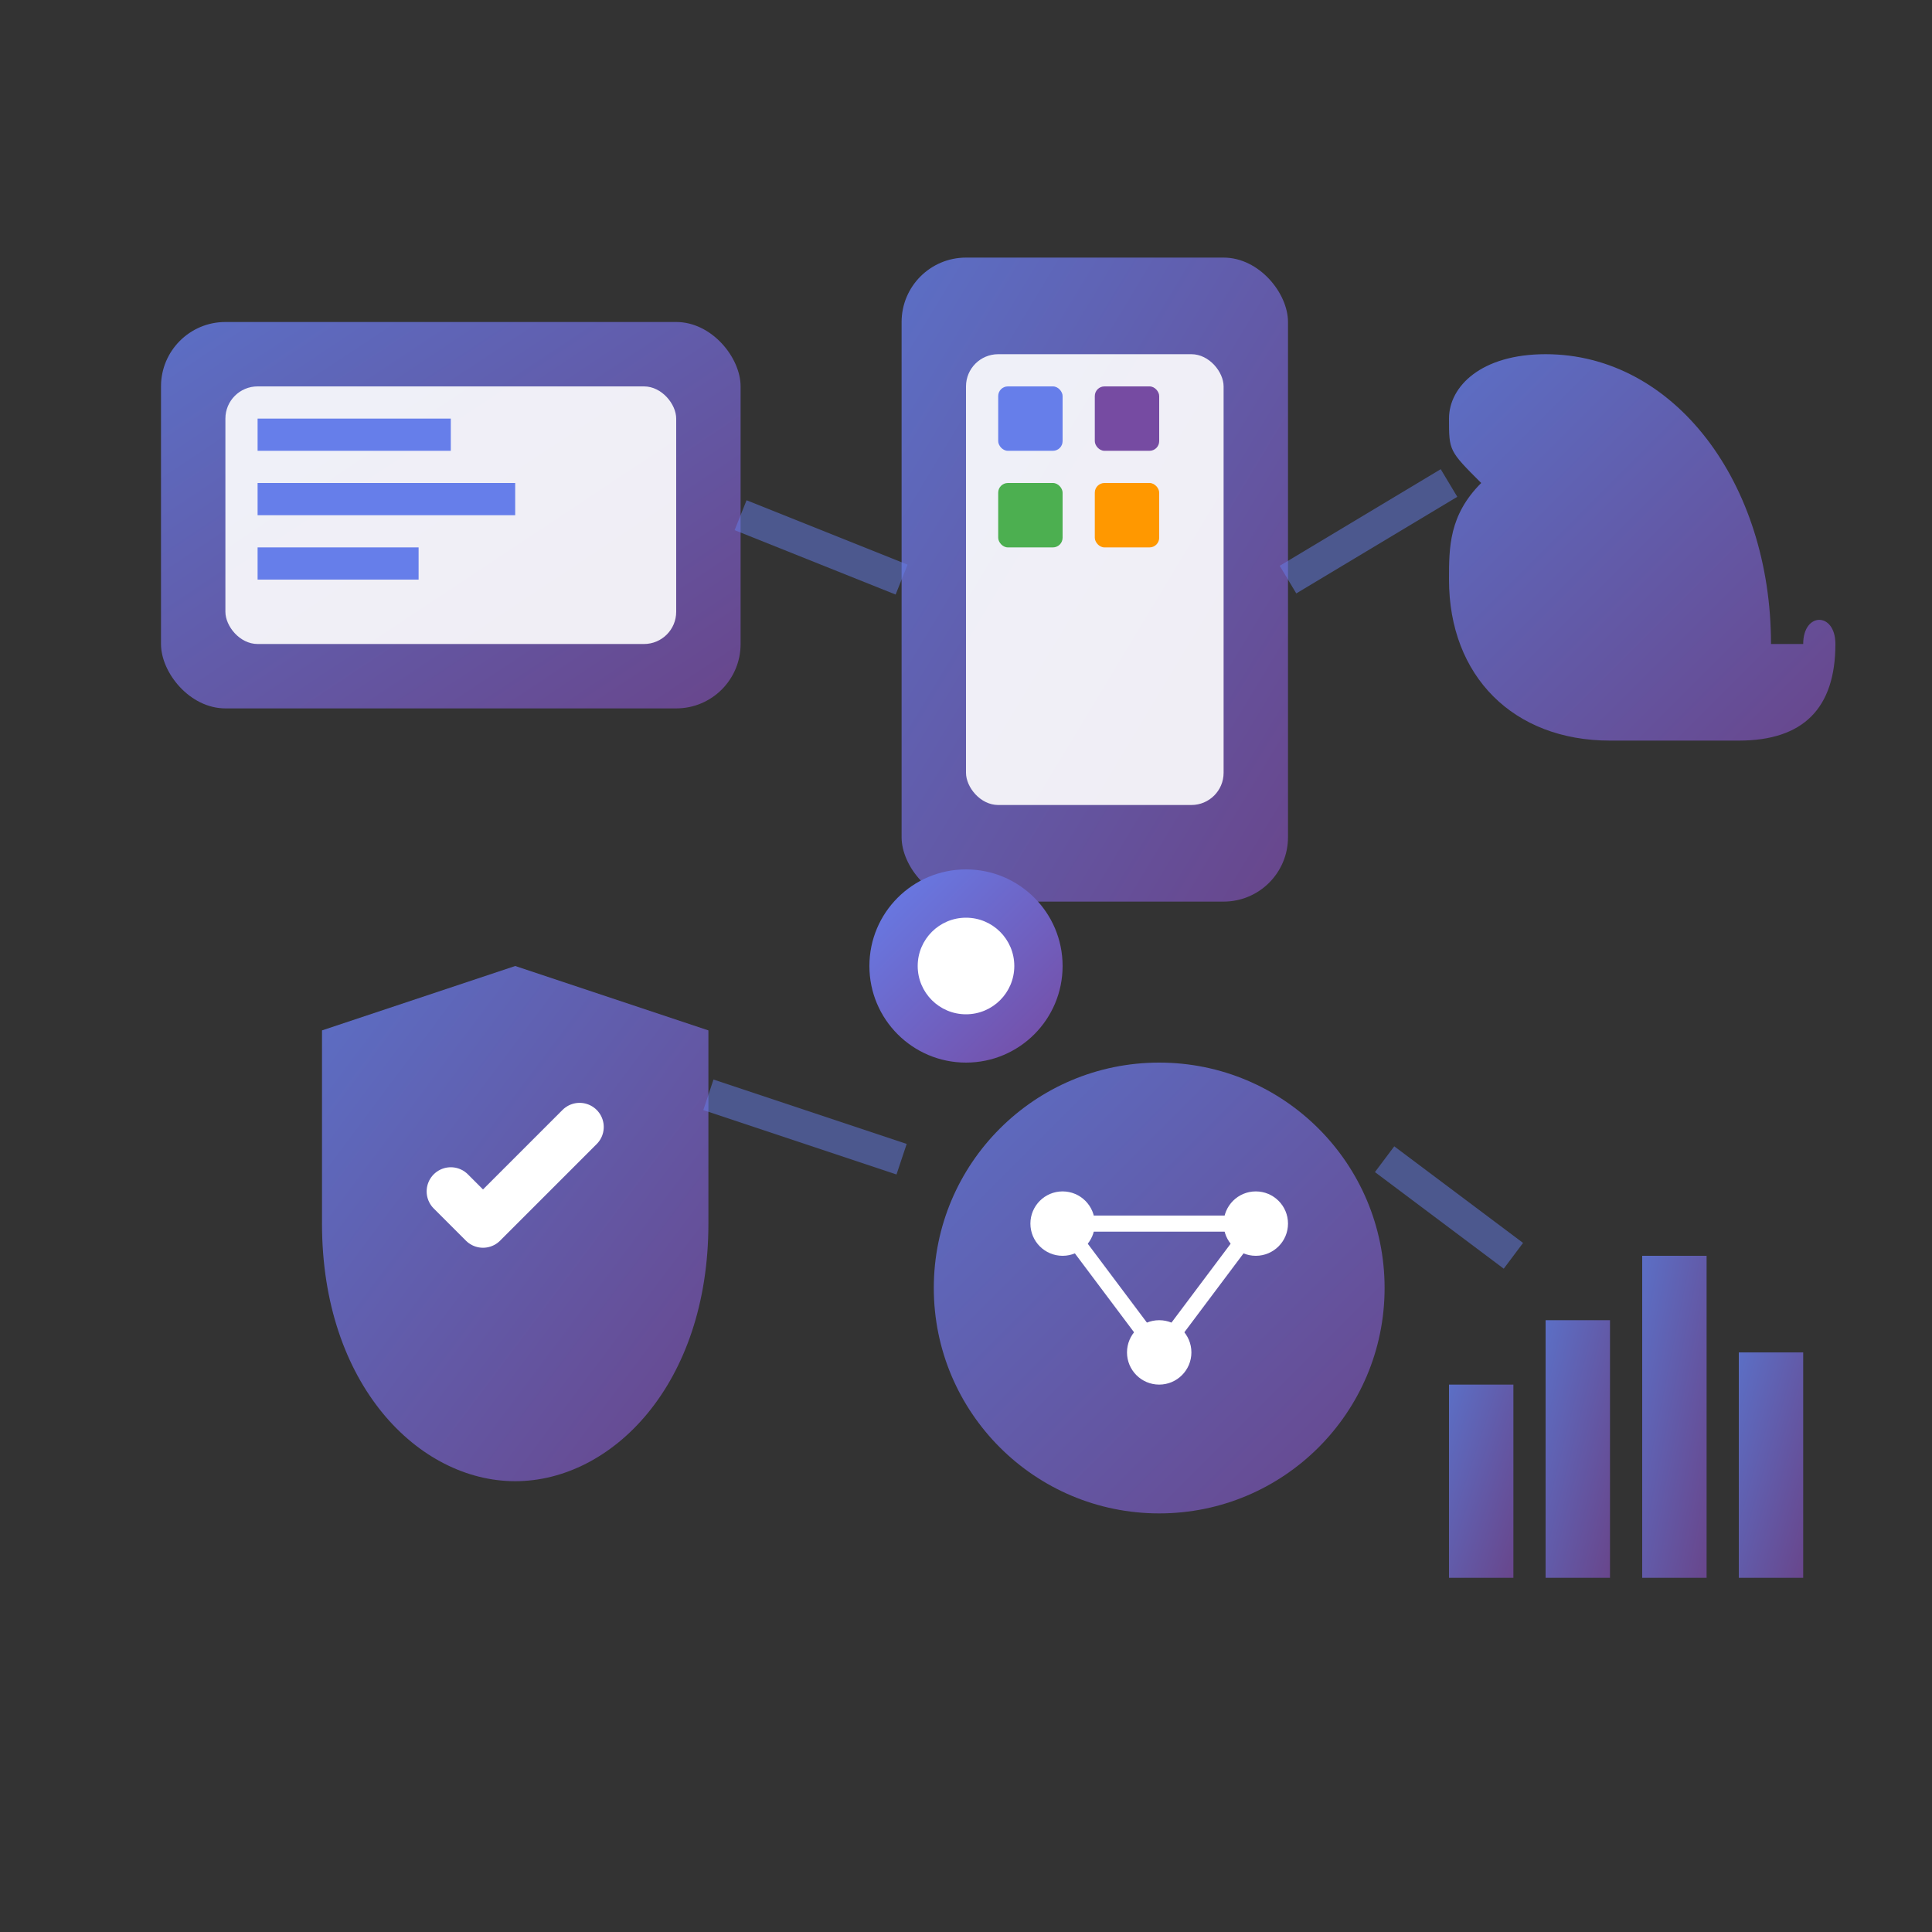 <svg width="60" height="60" viewBox="0 0 60 60" fill="none" xmlns="http://www.w3.org/2000/svg">
  <rect x="0" y="0" width="60" height="60" fill="#333333" stroke="none"/>
  <defs>
    <linearGradient id="servicesGradient" x1="0%" y1="0%" x2="100%" y2="100%">
      <stop offset="0%" style="stop-color:#667eea;stop-opacity:1"/>
      <stop offset="100%" style="stop-color:#764ba2;stop-opacity:1"/>
    </linearGradient>
  </defs>
  
  <!-- Main service blocks representing different services -->
  <!-- Web Development block -->
  <rect x="5" y="10" width="18" height="12" rx="2" fill="url(#servicesGradient)" opacity="0.8"/>
  <rect x="7" y="12" width="14" height="8" rx="1" fill="white" opacity="0.9"/>
  <rect x="8" y="13" width="6" height="1" fill="#667eea"/>
  <rect x="8" y="15" width="8" height="1" fill="#667eea"/>
  <rect x="8" y="17" width="5" height="1" fill="#667eea"/>
  
  <!-- Mobile Apps block -->
  <rect x="28" y="8" width="12" height="20" rx="2" fill="url(#servicesGradient)" opacity="0.8"/>
  <rect x="30" y="11" width="8" height="14" rx="1" fill="white" opacity="0.9"/>
  <rect x="31" y="12" width="2" height="2" rx="0.3" fill="#667eea"/>
  <rect x="34" y="12" width="2" height="2" rx="0.3" fill="#764ba2"/>
  <rect x="31" y="15" width="2" height="2" rx="0.3" fill="#4CAF50"/>
  <rect x="34" y="15" width="2" height="2" rx="0.3" fill="#FF9800"/>
  
  <!-- Cloud Solutions -->
  <g transform="translate(45, 5)">
    <path d="M10 15C10 10 7 6 3 6C1 6 0 7 0 8C0 9 0 9 1 10C0 11 0 12 0 13C0 16 2 18 5 18H9C11 18 12 17 12 15C12 14 11 14 11 15C11 15 10 15 10 15Z" fill="url(#servicesGradient)" opacity="0.8"/>
  </g>
  
  <!-- Cybersecurity shield -->
  <g transform="translate(8, 28)">
    <path d="M8 2L2 4V10C2 15 5 18 8 18C11 18 14 15 14 10V4L8 2Z" fill="url(#servicesGradient)" opacity="0.8"/>
    <path d="M6 9L7 10L10 7" fill="none" stroke="white" stroke-width="1.5" stroke-linecap="round" stroke-linejoin="round"/>
  </g>
  
  <!-- AI/Brain representation -->
  <g transform="translate(28, 32)">
    <circle cx="8" cy="8" r="7" fill="url(#servicesGradient)" opacity="0.8"/>
    <!-- Neural network pattern -->
    <circle cx="5" cy="6" r="1" fill="white"/>
    <circle cx="11" cy="6" r="1" fill="white"/>
    <circle cx="8" cy="10" r="1" fill="white"/>
    <line x1="5" y1="6" x2="8" y2="10" stroke="white" stroke-width="0.5"/>
    <line x1="11" y1="6" x2="8" y2="10" stroke="white" stroke-width="0.5"/>
    <line x1="5" y1="6" x2="11" y2="6" stroke="white" stroke-width="0.5"/>
  </g>
  
  <!-- Consulting/Analytics chart -->
  <g transform="translate(45, 35)">
    <rect x="0" y="8" width="2" height="6" fill="url(#servicesGradient)" opacity="0.8"/>
    <rect x="3" y="6" width="2" height="8" fill="url(#servicesGradient)" opacity="0.8"/>
    <rect x="6" y="4" width="2" height="10" fill="url(#servicesGradient)" opacity="0.8"/>
    <rect x="9" y="7" width="2" height="7" fill="url(#servicesGradient)" opacity="0.8"/>
  </g>
  
  <!-- Connecting lines to show integration -->
  <line x1="23" y1="16" x2="28" y2="18" stroke="#667eea" stroke-width="1" opacity="0.5"/>
  <line x1="40" y1="18" x2="45" y2="15" stroke="#667eea" stroke-width="1" opacity="0.5"/>
  <line x1="22" y1="34" x2="28" y2="36" stroke="#667eea" stroke-width="1" opacity="0.5"/>
  <line x1="43" y1="36" x2="47" y2="39" stroke="#667eea" stroke-width="1" opacity="0.5"/>
  
  <!-- Central hub -->
  <circle cx="30" cy="30" r="3" fill="url(#servicesGradient)"/>
  <circle cx="30" cy="30" r="1.5" fill="white"/>
</svg>
